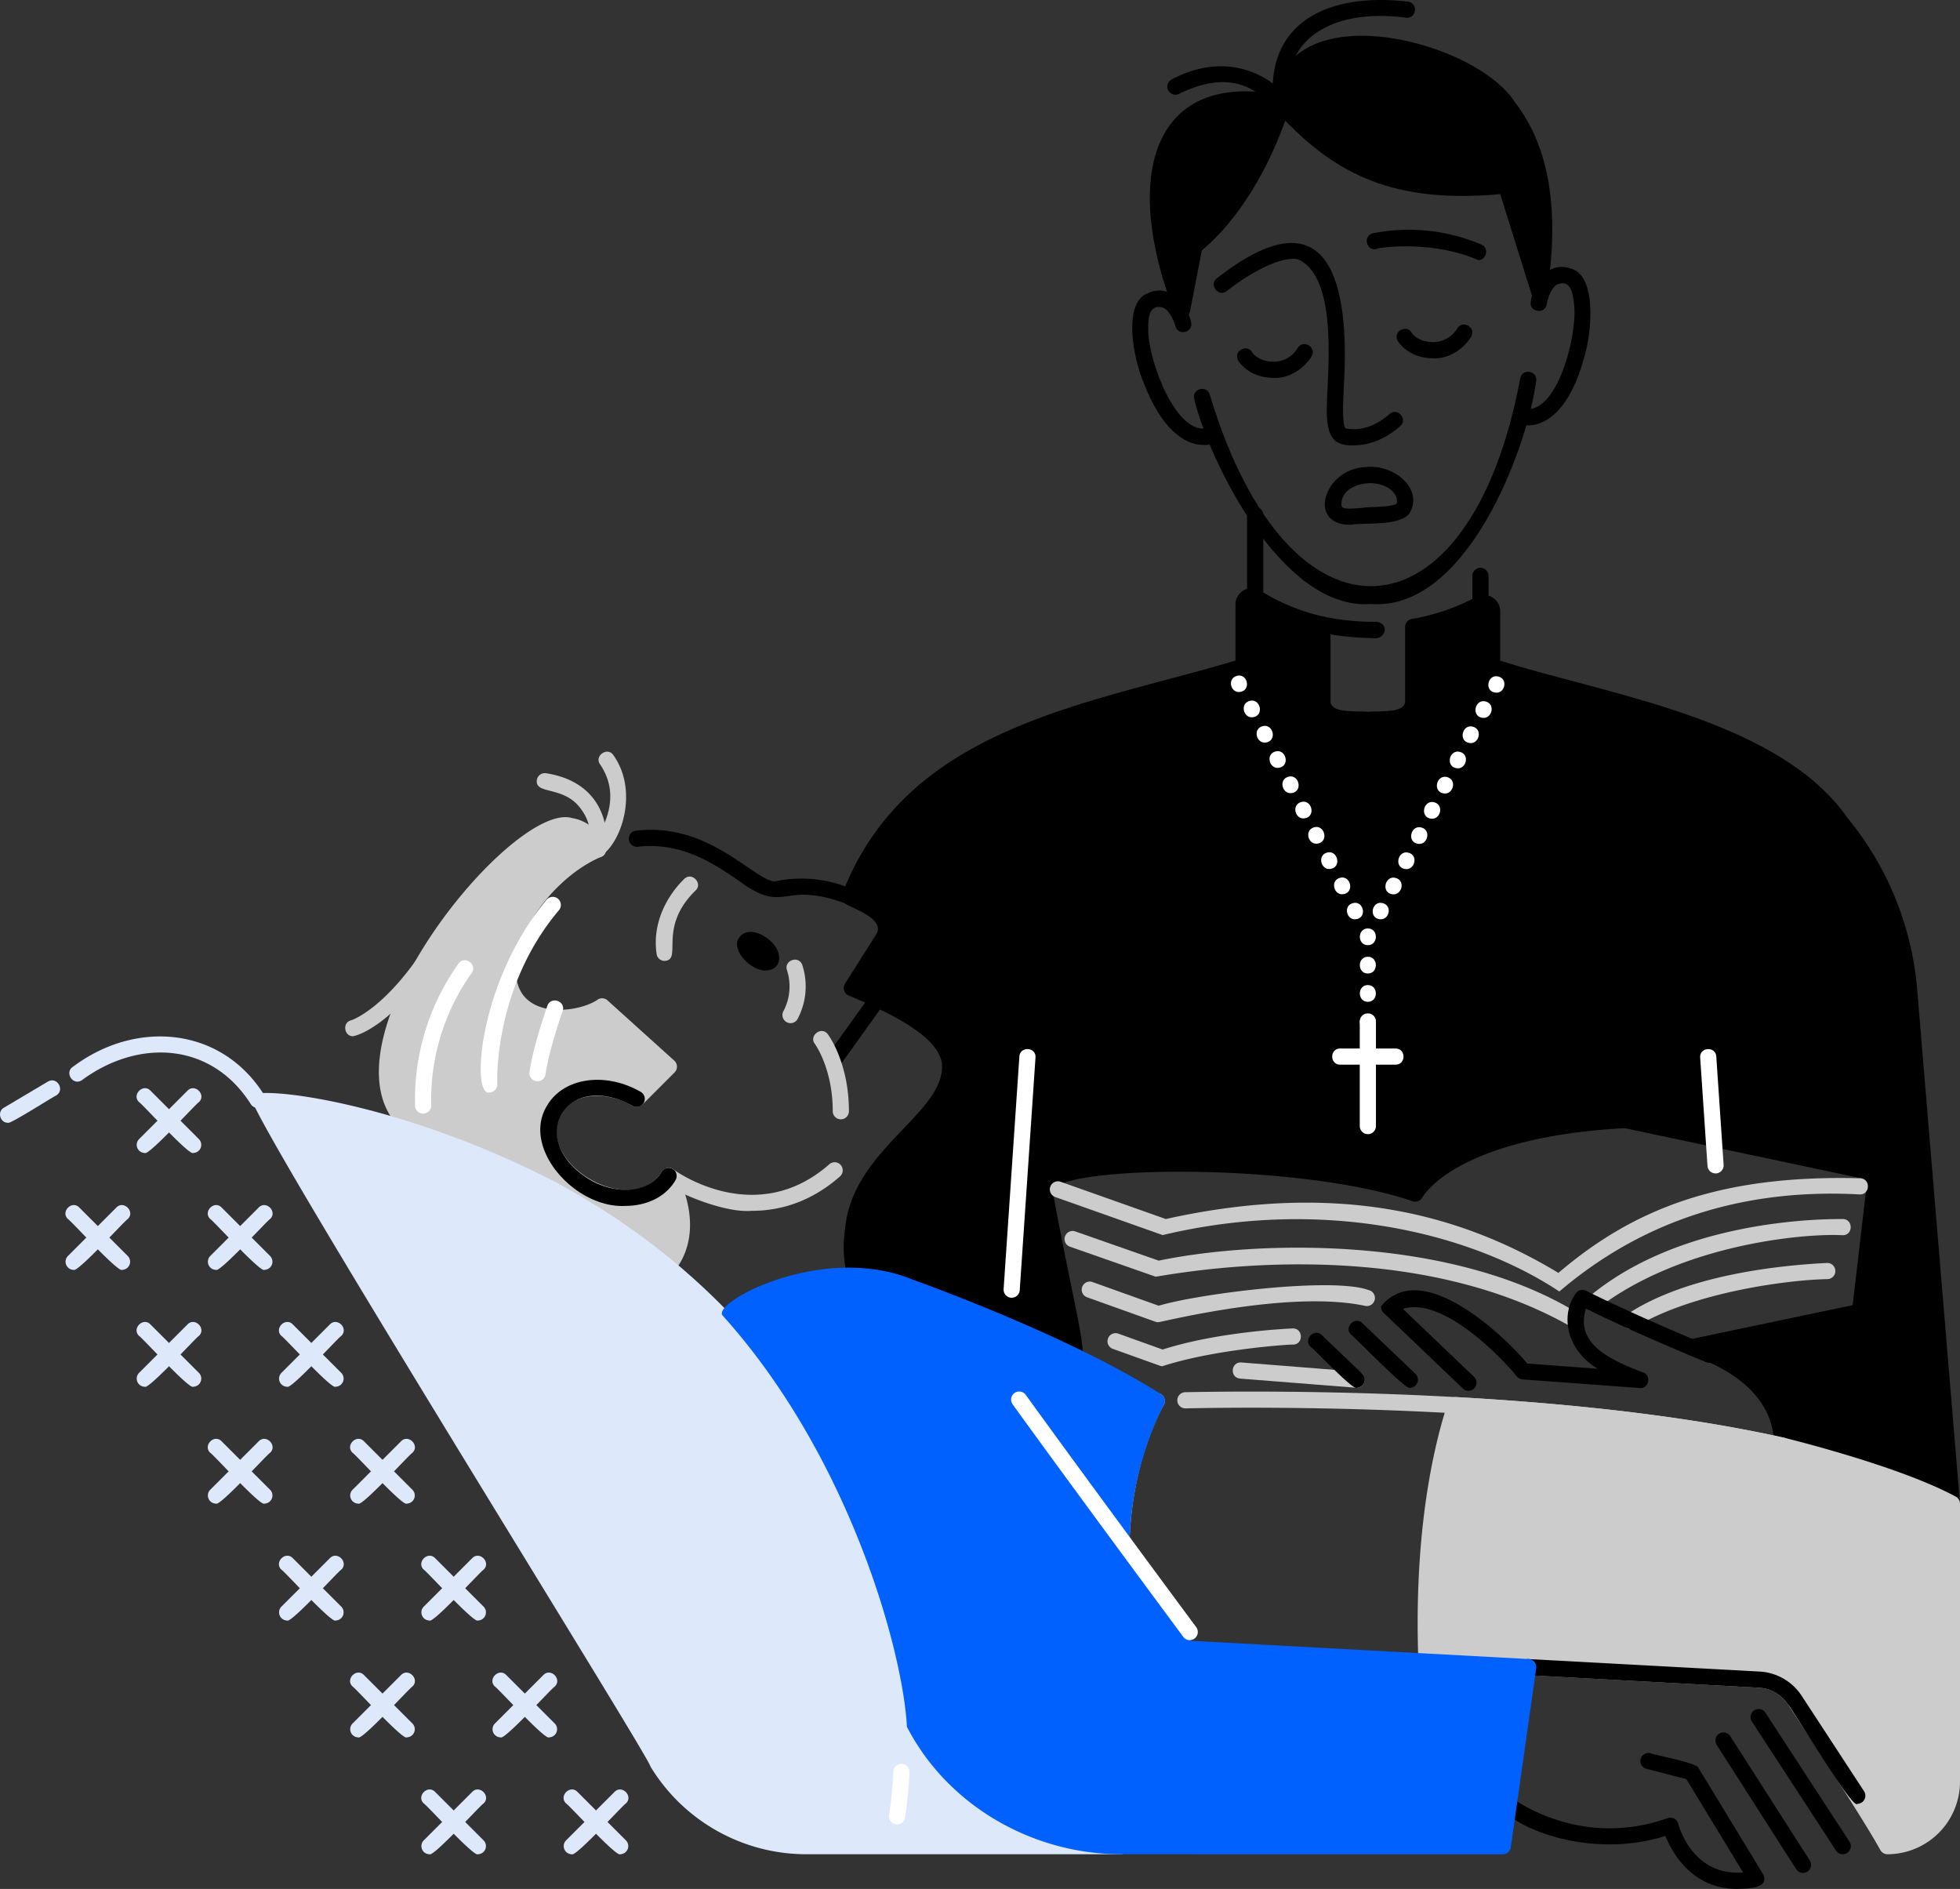 <svg id="Group_1243" data-name="Group 1243" xmlns="http://www.w3.org/2000/svg" width="766.029" height="738.118" viewBox="0 0 766.029 738.118">
  <rect x="0" y="0" width="766.029" height="738.118" fill="#333333" stroke="none"/>
  <path id="Path_4033" data-name="Path 4033" d="M300.437,533.48a3.181,3.181,0,0,0-5.455.027c-11.533,18.677-49.737-3.378-39.324-22.706,4.6-7.966,17.16-9.348,28-3.089a3.146,3.146,0,0,0,3.811-.506l12.59-12.59a3.176,3.176,0,0,0-.117-4.579L273.83,466.474a3.173,3.173,0,0,0-3.721-.379c-7.939,5.744-36.289,9.257-31.584-16.925,3.089-15.227,17.512-32.27,32.848-38.8,4.985-1.671-1-13.475-11.344-15.119-24.358-7.487-110.34,99.7-60.034,126.308,38.872,11.172,70,30.654,97.389,52.113a3.177,3.177,0,0,0,2.484-1.2c13.367-16.916,1.093-38.1.569-38.99Z" transform="translate(-36.398 -75.57)" fill="#ccc"/>
  <path id="Path_4034" data-name="Path 4034" d="M469.2,805.365c-41.41-2.511-65.841-21.766-77.528-44.707-14.993-94.083-62.039-167.745-143.848-211.8C185.7,516.992,132,511.447,129,515.267c-3.459,3.631,156.212,258.92,156.248,262.163a71.3,71.3,0,0,0,60.7,34.257H469.029C472.939,811.614,473.319,805.654,469.2,805.365Z" transform="translate(-31.021 -87.125)" fill="#dde8fb"/>
  <path id="Path_4035" data-name="Path 4035" d="M602.443,640.707c-.154.018-45.411-3.6-45.619-3.6-4.109-.352-3.631-6.593.5-6.3l45.357,3.595c3.956.307,3.721,6.313-.244,6.313Z" transform="translate(-72.177 -98.414)" fill="#ccc"/>
  <path id="Path_4036" data-name="Path 4036" d="M821.8,653.312,805.1,452.836a121.531,121.531,0,0,0-27.285-67.3c-26.951-38.592-94.228-48.184-135.71-61.415V304.77a6.377,6.377,0,0,0-9.384-5.554,81.223,81.223,0,0,1-25.135,8.616,3.168,3.168,0,0,0-2.628,3.116V339.94c-.054,4.859-9.754,3.757-14.577,4.173-4.832-.406-14.514.677-14.577-4.164V310.063a3.151,3.151,0,0,0-2.466-3.08A79.467,79.467,0,0,1,548.41,296.8a6.392,6.392,0,0,0-6.485-.2,6.327,6.327,0,0,0-3.269,5.536v21.983c-58.39,17.386-128.557,25.858-153.683,91.121a3.157,3.157,0,0,0,1.653,4.136c3.613,2.068,15.029,5.907,11.687,11.588L386.03,450.379a3.164,3.164,0,0,0,1.463,4.615c23.627,9.781,34.853,17.883,36.38,26.264,2.141,19.247-34.826,33.544-37.752,64.549-1.562,10.251.5,17.205.587,17.494a3.151,3.151,0,0,0,2.059,2.086l9.122,2.926c94,23.961,89.2,71.675,69.345-36.723.479-10.179,95.393-11.705,140.732,3.8a3.193,3.193,0,0,0,3.757-1.562c.036-.054,3.233-5.9,14.478-12.111,10.468-5.78,30.157-13.051,64.595-14.893l91.979,19.49a3.146,3.146,0,0,1,2.484,3.459l-5.392,46.206-63.637,13.367a3.159,3.159,0,0,0-.145,6.151c.334.081,33.11,8.869,33.029,34.971a3.178,3.178,0,0,0,2.393,3.08c.443.108,44.264,11.208,65.615,22.8a3.184,3.184,0,0,0,4.66-3.044Z" transform="translate(-55.788 -65.978)"/>
  <path id="Path_4037" data-name="Path 4037" d="M457.98,592.4a3.172,3.172,0,0,1-3.161-3.378l6.16-90.913c.307-4.082,6.575-3.73,6.3.424l-6.16,90.913a3.152,3.152,0,0,1-3.152,2.944Z" transform="translate(-62.575 -85.287)" fill="#fff"/>
  <path id="Path_4038" data-name="Path 4038" d="M762.254,543.812a3.165,3.165,0,0,1-3.152-2.944l-2.863-42.322c-.262-4.109,5.988-4.552,6.3-.424l2.863,42.323a3.172,3.172,0,0,1-3.161,3.378Z" transform="translate(-91.762 -85.288)" fill="#fff"/>
  <path id="Path_4039" data-name="Path 4039" d="M673.95,595.355c-34.059-22.6-91.437-37.211-155.029-22.046l-42-14.875a3.162,3.162,0,1,1,2.113-5.961l41.112,14.559c66.311-14.7,114.332-2.547,153.439,21.053,28.5-24.3,61.894-38.448,118.017-36.976,4.1.226,3.838,6.494-.307,6.313-54.524-2.962-92.06,16.356-117.34,37.933Z" transform="translate(-64.512 -90.688)" fill="#ccc"/>
  <path id="Path_4040" data-name="Path 4040" d="M623.97,566.28" transform="translate(-78.955 -92.167)" fill="none" stroke="#000" stroke-linecap="round" stroke-linejoin="round" stroke-width="7"/>
  <path id="Path_4041" data-name="Path 4041" d="M709.812,604.914a3.186,3.186,0,0,1-2.041-5.582c33.959-28.585,84.717-30.644,99.412-30.572,4.1.036,4.137,6.3-.009,6.322-15.923-.84-64.983,3.884-97.362,29.832Z" transform="translate(-86.962 -92.407)" fill="#ccc"/>
  <path id="Path_4042" data-name="Path 4042" d="M726.183,613.662c-2.99.108-4.38-4.182-1.752-5.789,22.922-15.282,58.814-19.156,78.169-20.114a3.161,3.161,0,0,1,.316,6.313c-15.679.262-53.874,5.229-76.724,19.59Z" transform="translate(-88.549 -94.247)" fill="#ccc"/>
  <path id="Path_4043" data-name="Path 4043" d="M680.861,612.322c-68.063-39.983-160.674-20.755-164.106-20.547l-33.462-11.714a3.162,3.162,0,0,1,2.086-5.97L518,585.516c39.45-8.2,115.443-9.718,164.476,20.935,2.737,1.517,1.463,6-1.626,5.871Z" transform="translate(-65.128 -92.906)" fill="#ccc"/>
  <path id="Path_4044" data-name="Path 4044" d="M518.514,611.706a3.083,3.083,0,0,1-1.066-.19l-26.734-9.565A3.159,3.159,0,0,1,492.837,596l25.849,9.248c16.248-4.8,68.1-11.271,82.044-6.114a3.161,3.161,0,1,1-1.382,6.169c-29.362-6.3-78.982,6.25-80.843,6.394Z" transform="translate(-65.849 -95.027)" fill="#ccc"/>
  <path id="Path_4045" data-name="Path 4045" d="M521.274,630.839a3.083,3.083,0,0,1-1.066-.19l-18.343-6.575a3.162,3.162,0,1,1,2.141-5.952l17.323,6.214c21.857-7.036,49.593-8.183,50.785-8.237,4.146-.145,4.371,6.141.244,6.313-.154-.217-30.482,1.716-51.074,8.417Z" transform="translate(-66.929 -96.991)" fill="#ccc"/>
  <path id="Path_4046" data-name="Path 4046" d="M612.1,526.995a3.165,3.165,0,0,1-3.161-3.161V483.191a3.161,3.161,0,0,1,6.322,0v40.643A3.165,3.165,0,0,1,612.1,526.995Z" transform="translate(-77.5 -83.815)" fill="#fff"/>
  <path id="Path_4047" data-name="Path 4047" d="M621.784,501.292H600.108c-4.128-.018-4.137-6.3,0-6.322h21.676C625.911,494.988,625.92,501.274,621.784,501.292Z" transform="translate(-76.345 -85.262)" fill="#fff"/>
  <g id="Group_1240" data-name="Group 1240" transform="translate(481.089 263.978)">
    <path id="Path_4048" data-name="Path 4048" d="M556.369,340.05c-3.2.108-4.48-4.687-1.49-6.078C559.621,331.867,561.59,339.761,556.369,340.05Z" transform="translate(-553.191 -333.616)" fill="#fff"/>
    <path id="Path_4049" data-name="Path 4049" d="M597.25,420.126c-3.206.1-4.561-4.769-1.535-6.187C600.456,411.826,602.506,419.837,597.25,420.126Zm-5.04-9.872c-3.206.1-4.561-4.769-1.535-6.187C595.416,401.954,597.466,409.965,592.21,410.254Zm-5.049-9.881c-3.206.1-4.561-4.769-1.535-6.187C590.367,392.073,592.418,400.084,587.161,400.373Zm-5.04-9.881c-3.206.1-4.561-4.76-1.544-6.178C585.319,382.184,587.4,390.2,582.122,390.493Zm-5.04-9.881c-3.206.1-4.561-4.76-1.544-6.178C580.279,372.3,582.356,380.323,577.082,380.612Zm-5.049-9.872c-3.206.1-4.561-4.76-1.544-6.178C575.23,362.431,577.308,370.451,572.033,370.74Zm-5.04-9.881c-3.206.1-4.561-4.76-1.544-6.178C570.191,352.551,572.268,360.571,566.994,360.86Zm-5.04-9.881c-3.206.1-4.561-4.76-1.544-6.178C565.151,342.67,567.228,350.69,561.954,350.979Z" transform="translate(-553.727 -334.664)" fill="#fff"/>
    <path id="Path_4050" data-name="Path 4050" d="M606.569,438.38c-3.2.108-4.48-4.687-1.49-6.078C609.821,430.2,611.789,438.1,606.569,438.38Z" transform="translate(-558.052 -343.137)" fill="#fff"/>
  </g>
  <g id="Group_1241" data-name="Group 1241" transform="translate(536.483 264.24)">
    <path id="Path_4051" data-name="Path 4051" d="M667.677,340.34c-5.22-.289-3.26-8.183,1.49-6.078C672.157,335.662,670.884,340.457,667.677,340.34Z" transform="translate(-619.371 -333.906)" fill="#fff"/>
    <path id="Path_4052" data-name="Path 4052" d="M623.138,420.187c-5.275-.289-3.188-8.318,1.553-6.178C627.7,415.437,626.344,420.287,623.138,420.187Zm5.031-9.854c-5.275-.289-3.2-8.309,1.553-6.178C632.729,405.583,631.375,410.433,628.168,410.334Zm5.031-9.854c-5.275-.289-3.2-8.309,1.553-6.178C637.76,395.729,636.405,400.579,633.2,400.48Zm5.022-9.845c-5.275-.289-3.2-8.309,1.553-6.178C642.781,385.885,641.427,390.735,638.221,390.635Zm5.031-9.854c-5.274-.289-3.2-8.309,1.553-6.178C647.812,376.031,646.457,380.881,643.251,380.782Zm5.031-9.845c-5.266-.289-3.206-8.3,1.535-6.178C652.843,366.178,651.488,371.046,648.282,370.937Zm5.031-9.854c-5.266-.289-3.206-8.3,1.535-6.178C657.873,356.324,656.519,361.192,653.313,361.084Zm5.022-9.845c-5.266-.289-3.206-8.3,1.535-6.178C662.9,346.48,661.54,351.348,658.334,351.239Z" transform="translate(-615.058 -334.951)" fill="#fff"/>
    <path id="Path_4053" data-name="Path 4053" d="M617.627,438.38c-5.22-.289-3.26-8.183,1.49-6.078C622.107,433.7,620.834,438.5,617.627,438.38Z" transform="translate(-614.524 -343.399)" fill="#fff"/>
  </g>
  <path id="Path_4054" data-name="Path 4054" d="M612.1,482.769c-4.173,0-4.173-6.539,0-6.548S616.277,482.76,612.1,482.769Zm0-11.064c-4.173,0-4.173-6.539,0-6.548S616.277,471.7,612.1,471.706Zm0-11.064c-4.173,0-4.173-6.539,0-6.548S616.277,460.633,612.1,460.642Zm0-11.064c-4.173,0-4.173-6.539,0-6.548S616.277,449.569,612.1,449.578Z" transform="translate(-77.503 -80.233)" fill="#fff"/>
  <path id="Path_4055" data-name="Path 4055" d="M652.344,638.852a3.149,3.149,0,0,1-2.186-.876l-31.033-29.633a3.154,3.154,0,0,1-.966-2.511c16.925-20.737,52.366,16.2,57.08,22.353l27.547,2.032c-12.942-7.894-14.27-21.775-8.463-29.516a3.149,3.149,0,0,1,3.974-.939c.181.09,18.677,9.465,49.25,22.019,3.8,1.581,1.445,7.406-2.4,5.844-24.006-9.854-40.661-17.783-46.938-20.854-3.82,12.446,6.53,19.03,22.281,24.855,3.441,1.075,2.348,6.512-1.255,6.142l-45.791-3.378a3.161,3.161,0,0,1-2.213-1.147c-7.812-9.528-29.814-31.15-44.526-26.4l27.818,26.571a3.182,3.182,0,0,1-2.186,5.446Z" transform="translate(-78.392 -95.376)"/>
  <path id="Path_4056" data-name="Path 4056" d="M628.071,638.963c-.813,1.653-22.146-20.4-22.958-20.71-3-2.782,1.436-7.451,4.362-4.57l20.773,19.843a3.18,3.18,0,0,1-2.186,5.446Z" transform="translate(-77.033 -96.67)"/>
  <path id="Path_4057" data-name="Path 4057" d="M605.6,639.465c-1.192,1.264-17.007-15.48-18.036-16.022-3-2.782,1.436-7.451,4.362-4.57l15.86,15.146a3.182,3.182,0,0,1-2.186,5.446Z" transform="translate(-75.333 -97.172)"/>
  <path id="Path_4058" data-name="Path 4058" d="M342.144,563.156c-11.985,1.075-32.505-8.643-34.492-11.064-3.324-2.375.452-7.569,3.739-5.094,1.337.975,32.388,23.067,60.928-2.023a3.161,3.161,0,1,1,4.173,4.751c-11.768,10.35-23.97,13.439-34.347,13.439Z" transform="translate(-48.201 -90.028)" fill="#ccc"/>
  <path id="Path_4059" data-name="Path 4059" d="M287.556,557.8c-19.536,1.021-40.778-22.579-30.608-39.152,6.34-10.983,22.778-13.4,36.632-5.41a3.16,3.16,0,0,1-3.161,5.473c-26.273-14.433-42.313,13.349-16.682,28.883,10.838,6.259,23.4,4.868,28-3.089a3.16,3.16,0,1,1,5.473,3.161c-3.82,6.611-11.3,10.125-19.671,10.125Z" transform="translate(-43.161 -86.574)"/>
  <path id="Path_4060" data-name="Path 4060" d="M378.971,429.767c-27.221-10.531-24.395,4.7-43.767-9.8-9.312-6.322-22.046-14.984-39.071-12.988a3.16,3.16,0,0,1-.732-6.277c19.355-2.258,33.228,7.162,43.352,14.035,4.471,3.035,9.095,6.178,11.19,5.735a49.342,49.342,0,0,1,30.283,3.233c3.116,1.228,2.05,6.187-1.255,6.06Z" transform="translate(-46.869 -76.101)"/>
  <path id="Path_4061" data-name="Path 4061" d="M307.75,453.546a3.157,3.157,0,0,1-3.125-2.709C302.114,433.6,315,421.908,315.545,421.411c3.017-2.764,7.307,2.023,4.209,4.715h0c-14.857,14.532-4.8,27.05-12.012,27.411Z" transform="translate(-48.001 -78.059)" fill="#ccc"/>
  <path id="Path_4062" data-name="Path 4062" d="M350.723,459.622c-5.97.262-14.216-8.535-10.2-13.186,2.2-2.809,6.828-2.484,11.01.786h0C357.415,451.512,357.677,459.261,350.723,459.622Zm-1.066-4.913h0Z" transform="translate(-51.406 -80.378)"/>
  <path id="Path_4063" data-name="Path 4063" d="M362.251,481.359a3.179,3.179,0,0,1-2.764-4.687,20.69,20.69,0,0,0,1.436-15.9c-1.427-3.875,4.453-6.087,5.925-2.213a27.11,27.11,0,0,1-1.824,21.161A3.153,3.153,0,0,1,362.251,481.359Z" transform="translate(-53.306 -81.541)" fill="#ccc"/>
  <path id="Path_4064" data-name="Path 4064" d="M381.961,499.063a3.182,3.182,0,0,1-2.565-5L395.572,471.5c2.339-3.36,7.578.379,5.139,3.685l-16.176,22.561A3.164,3.164,0,0,1,381.961,499.063Z" transform="translate(-55.215 -82.862)"/>
  <path id="Path_4065" data-name="Path 4065" d="M383.221,521.919a3.165,3.165,0,0,1-3.161-3.161c0-16.682-6.909-26.2-6.982-26.3-2.484-3.233,2.637-7.1,5.058-3.793.334.443,8.246,11.163,8.246,30.094A3.165,3.165,0,0,1,383.221,521.919Z" transform="translate(-54.597 -84.529)" fill="#ccc"/>
  <path id="Path_4066" data-name="Path 4066" d="M231.855,505.816c-7.1,1.409-4.137-43.4,22.417-75.3a3.16,3.16,0,1,1,4.832,4.073c-25.749,30.563-24.115,67.53-24.087,67.9a3.171,3.171,0,0,1-3.161,3.333Z" transform="translate(-40.666 -78.912)" fill="#fff"/>
  <path id="Path_4067" data-name="Path 4067" d="M203.288,516.724a3.167,3.167,0,0,1-3.161-3.089A91.461,91.461,0,0,1,217.1,458.118c2.321-3.36,7.587.334,5.157,3.658a85.2,85.2,0,0,0-15.805,51.706,3.158,3.158,0,0,1-3.161,3.233Z" transform="translate(-37.911 -81.565)" fill="#fff"/>
  <path id="Path_4068" data-name="Path 4068" d="M252.79,505.765a3.17,3.17,0,0,1-3.134-3.6c1.454-10.359,6.774-25.28,6.991-25.912,1.409-3.875,7.334-1.77,5.952,2.131-.054.145-5.32,14.947-6.683,24.656a3.158,3.158,0,0,1-3.125,2.719Z" transform="translate(-42.706 -83.25)" fill="#fff"/>
  <path id="Path_4069" data-name="Path 4069" d="M278.991,407.879a3.184,3.184,0,0,1-2.384-5.238,34.428,34.428,0,0,0,5.627-10.106c2.664-7.641,1.833-14.722-2.475-21.044-2.357-3.342,2.971-6.99,5.229-3.558,10.4,14.649,2.484,36.145-6,39.947Z" transform="translate(-45.244 -72.827)" fill="#ccc"/>
  <path id="Path_4070" data-name="Path 4070" d="M173.008,485.372c-3.549.1-4.344-5.365-.822-6.214.108-.036,14.144-4.407,31.277-32.361a3.158,3.158,0,0,1,5.383,3.306C189.59,481.191,174.787,485.011,173,485.372Z" transform="translate(-34.988 -80.451)" fill="#ccc"/>
  <path id="Path_4071" data-name="Path 4071" d="M600.506,225.523c-11.57.587-10.992-8.427-10.224-23.681.515-12.157,2.493-43.533-11.976-49.1-8.5-1.147-22.669,8.616-27.42,12.473-3.134,2.637-7.216-2.375-3.983-4.9,45.059-35.332,52,3.613,49.7,41.862-.316,6.169-.795,15.489.723,16.745,7.307,1.409,13.349-2.276,17.124-5.627,3.026-2.764,7.307,2.05,4.191,4.733-3.378,3-9.845,7.505-18.136,7.505Z" transform="translate(-71.378 -51.515)"/>
  <path id="Path_4072" data-name="Path 4072" d="M655.5,152.59c-18.289-8.056-39.965-4.787-39.676-4.317-4,.939-5.5-5.157-1.481-6.151a72.491,72.491,0,0,1,42.422,4.407c3.116,1.246,2.032,6.178-1.264,6.06Z" transform="translate(-77.794 -50.962)"/>
  <path id="Path_4073" data-name="Path 4073" d="M603.826,265.943c-17.151.181-10.4-22.11,6.142-22.552,11.29-1.147,22.814,8.959,16.727,18.4-4.362,4.669-16.149,3.251-22.877,4.146Zm7.677-16.275c-5.32.19-11.154,2.547-11.226,8.345.135,1.508.578,2,8.183,1.328,3.586-.551,11.217-.117,13.466-1.68.8-4.552-4.651-7.975-10.423-8Z" transform="translate(-76.035 -60.892)"/>
  <path id="Path_4074" data-name="Path 4074" d="M660.872,82.939c-14.776-23.8-86.6-42.828-94-3.4-47.227-7.957-59.907,31.647-39.152,85.44.957,2.98,5.582,2.637,6.078-.452l4.615-23.817C556.98,125.1,567.114,100.985,571,89.984c20.213,20.728,42.07,32.469,84.031,28.721l12.166,38.827c.876,3.134,5.744,2.773,6.142-.461,4.985-32.144.795-57.089-12.464-74.141Z" transform="translate(-68.703 -42.835)"/>
  <path id="Path_4075" data-name="Path 4075" d="M570.556,85.035c-4.976-.714-13.313-20.213-40.263-7.054a3.161,3.161,0,0,1-2.953-5.591c17.214-9.1,31.214-4.6,39.55,1.553,1.255-25.081,23.2-35.368,52.745-31.981,4.091.424,3.522,6.674-.623,6.3-31.06-4.091-49.539,10.359-45.366,32.948a3.175,3.175,0,0,1-3.089,3.829Z" transform="translate(-69.435 -41.336)"/>
  <path id="Path_4076" data-name="Path 4076" d="M681.24,218.75c-6.214.723-6.945-6.774-1.273-6.458,12.672,2.086,20.565-28.757,19.265-40.5-.578-7.5-2.691-9.727-6.783-8.047-2.52,1.562-3.721,6.16-3.938,7.641-.614,4.091-6.846,3.161-6.25-.921.28-4.281,5.365-16.718,15.851-12.942,9.826,2.791,8.219,24.377,5.013,34.745-5.293,19.626-14.333,26.481-21.875,26.481Z" transform="translate(-84.005 -52.518)"/>
  <path id="Path_4077" data-name="Path 4077" d="M538.225,227.371c-7.3,0-16.311-6.241-23.211-24.115-4.281-9.953-8.147-31.3,1.346-35.079,10.034-4.832,16.374,6.936,17.124,11.208,1.012,4.01-5.067,5.564-6.123,1.581-.388-1.463-2.077-5.925-4.724-7.2-4.245-1.21-6.1,1.192-5.9,8.716-.072,11.8,11.019,41.663,23.4,38.258,5.618-.966,6.105,7.144-1.915,6.629Z" transform="translate(-67.966 -53.507)"/>
  <path id="Path_4078" data-name="Path 4078" d="M606.379,292.94c-34.98,2.7-63.547-56.7-69.092-80.1-1.066-3.965,4.922-5.7,6.087-1.707,30.934,103.223,101.8,98.319,121.323-6.376.659-4.037,6.927-3.035,6.232,1.066-3.342,25.542-26.806,89.838-64.549,87.12Z" transform="translate(-70.549 -56.911)"/>
  <path id="Path_4079" data-name="Path 4079" d="M563.341,298.577a3.165,3.165,0,0,1-3.161-3.161V263.751a3.161,3.161,0,1,1,6.322,0v31.665A3.165,3.165,0,0,1,563.341,298.577Z" transform="translate(-72.778 -62.567)"/>
  <path id="Path_4080" data-name="Path 4080" d="M660.831,303.843a3.165,3.165,0,0,1-3.161-3.161V290.151a3.161,3.161,0,0,1,6.322,0v10.531A3.165,3.165,0,0,1,660.831,303.843Z" transform="translate(-82.218 -65.123)"/>
  <path id="Path_4081" data-name="Path 4081" d="M558.68,328.3" transform="translate(-72.633 -69.123)" fill="none" stroke="#fff" stroke-linecap="round" stroke-linejoin="round" stroke-width="7"/>
  <path id="Path_4082" data-name="Path 4082" d="M23.654,525.333c-3.08.117-4.38-4.362-1.617-5.88l17.214-10.224c3.558-2.1,6.774,3.306,3.224,5.437-.65.145-18.551,11.588-18.822,10.666Z" transform="translate(-20.522 -86.597)" fill="#dde8fb"/>
  <path id="Path_4083" data-name="Path 4083" d="M124.129,517.686a3.155,3.155,0,0,1-2.71-1.526C105.93,491.81,77.372,490.582,55.3,506.947c-3.54,2.1-6.792-3.306-3.224-5.437,24.521-18.352,58-15.688,74.764,11.38a3.181,3.181,0,0,1-2.7,4.8Z" transform="translate(-23.428 -84.757)" fill="#dde8fb"/>
  <path id="Path_4084" data-name="Path 4084" d="M766.3,667.651c-85.2-18.84-200.07-18.425-233.035-17.675a3.162,3.162,0,1,1-.126-6.322c33.11-.659,147.831-1.337,233.839,17.747C770.554,662.106,769.976,667.76,766.3,667.651Z" transform="translate(-69.86 -99.636)" fill="#ccc"/>
  <path id="Path_4085" data-name="Path 4085" d="M611.843,316.5a108.58,108.58,0,0,1-20.023-2.141,3.164,3.164,0,0,1,1.283-6.2,95.645,95.645,0,0,0,20.357,1.978c5.473.587,3.712,7.379-1.626,6.358Z" transform="translate(-75.598 -67.167)"/>
  <path id="Path_4086" data-name="Path 4086" d="M505.411,708.589a3.163,3.163,0,0,1-3.161-3.179c.9-36.343,13.231-65.326,18.668-60.928a3.157,3.157,0,0,1,1.048,4.344c-.217.352-13.168,22.173-13.394,56.629a3.167,3.167,0,0,1-3.161,3.143Z" transform="translate(-67.169 -99.697)" fill="#ccc"/>
  <path id="Path_4087" data-name="Path 4087" d="M844.293,684.688c-22.055-11.967-65.353-22.588-67.25-23.049-34.88-7.74-77.97-13.069-128.078-15.86a3.158,3.158,0,0,0-3.125,2.032c-7.966,24.494-13.141,58.625-11.57,101.462a3.152,3.152,0,0,0,2.99,3.035l130.056,7.045a14.681,14.681,0,0,1,11.452,6.6c8.165,12.373,29.127,44.291,36.109,56.927a3.157,3.157,0,0,0,2.719,1.544,28.39,28.39,0,0,0,28.359-28.359V687.47a3.174,3.174,0,0,0-1.653-2.782Z" transform="translate(-79.925 -99.865)" fill="#ccc"/>
  <g id="Group_1242" data-name="Group 1242" transform="translate(586.529 648.285)">
    <path id="Path_4088" data-name="Path 4088" d="M762.325,852.883c-17.648,0-25.4-14.18-28.025-20.7-34.889,11-69.2-8.535-63.8-13.9a3.153,3.153,0,0,1,4.426-.578h0c.262.2,26.291,19.662,60.25,7.514a3.178,3.178,0,0,1,4.128,2.2c.235.885,5.582,20.583,25.361,19.03l-22.182-36.47-15.589-4.01a3.161,3.161,0,0,1,1.571-6.124c1.49.75,18.479,3.82,18.75,5.753l25.316,41.627c2.574,5.907-7.009,5.455-10.215,5.663Z" transform="translate(-669.936 -763.059)"/>
    <path id="Path_4089" data-name="Path 4089" d="M797.074,845.768a3.168,3.168,0,0,1-2.664-1.454l-31.123-48.645a3.158,3.158,0,0,1,5.32-3.4l31.123,48.645a3.185,3.185,0,0,1-2.664,4.868Z" transform="translate(-678.927 -762.193)"/>
    <path id="Path_4090" data-name="Path 4090" d="M814.086,837.5a3.153,3.153,0,0,1-2.646-1.436l-32.875-50.424a3.159,3.159,0,1,1,5.293-3.45l32.875,50.424a3.181,3.181,0,0,1-2.646,4.886Z" transform="translate(-680.404 -761.219)"/>
    <path id="Path_4091" data-name="Path 4091" d="M810.135,815.7c-1.689,2.836-26.147-38.475-27.068-38.773a14.681,14.681,0,0,0-11.452-6.6l-90.3-4.886c-4.064-.226-3.838-6.5.343-6.313l90.3,4.886a21.01,21.01,0,0,1,16.4,9.456l24.413,37.346a3.188,3.188,0,0,1-2.646,4.9Z" transform="translate(-670.754 -759.125)"/>
  </g>
  <path id="Path_4092" data-name="Path 4092" d="M650.48,743.88a3.144,3.144,0,0,0-2.267-1.147L516.4,735.6c-2.863-4.326-12.419-18.75-24.214-36.371.253-32.469,13.3-55.491,13.43-55.716a3.168,3.168,0,0,0-1.039-4.254c-36.28-23.085-94.643-43.912-96.838-44.689-34.826-14.55-78.079,8.3-74.665,13.791,49.593,54.958,70.628,131.257,72.145,160.845,15.923,30.825,49.042,49.737,83.561,49.81H638.106a3.153,3.153,0,0,0,3.125-2.719l9.935-69.95a3.148,3.148,0,0,0-.686-2.448Z" transform="translate(-50.769 -94.444)" fill="#0061fe"/>
  <path id="Path_4093" data-name="Path 4093" d="M527.881,740.53a3.136,3.136,0,0,1-2.538-1.282c-.415-.56-41.681-56.24-66.717-90.895a3.163,3.163,0,0,1,5.13-3.7c25.009,34.627,66.256,90.272,66.672,90.832a3.181,3.181,0,0,1-2.538,5.04Z" transform="translate(-62.887 -99.629)" fill="#fff"/>
  <path id="Path_4094" data-name="Path 4094" d="M408.41,828.131a3.168,3.168,0,0,1-3.134-3.613c.018-.1,1.427-9.9,1.617-16.9a3.158,3.158,0,1,1,6.313.163c-.2,7.379-1.617,17.223-1.68,17.639a3.164,3.164,0,0,1-3.125,2.709Z" transform="translate(-57.775 -115.238)" fill="#fff"/>
  <path id="Path_4095" data-name="Path 4095" d="M276.769,408.778c-6.584-.714.542-8.95-6.512-18.678-6.72-9.664-18.235-5.573-17.431-11.6a3.157,3.157,0,0,1,3.613-2.628c8.535,1.346,14.929,4.913,18.994,10.6,6.259,8.752,4.525,19.256,4.444,19.7a3.161,3.161,0,0,1-3.107,2.619Z" transform="translate(-43.013 -73.726)" fill="#ccc"/>
  <path id="Path_4096" data-name="Path 4096" d="M267.592,840.867a3.177,3.177,0,0,1-2.231-5.392l18.967-18.966c2.854-2.935,7.415,1.608,4.471,4.471-1.192.641-19.734,21.116-21.2,19.9Z" transform="translate(-44.141 -116.305)" fill="#dde8fb"/>
  <path id="Path_4097" data-name="Path 4097" d="M286.555,840.866c-1.391,1.292-20.086-19.319-21.206-19.888-2.935-2.854,1.608-7.415,4.471-4.471l18.967,18.966a3.179,3.179,0,0,1-2.24,5.392Z" transform="translate(-44.137 -116.305)" fill="#dde8fb"/>
  <path id="Path_4098" data-name="Path 4098" d="M236.792,790.3a3.177,3.177,0,0,1-2.231-5.392l18.967-18.966c2.854-2.935,7.415,1.608,4.471,4.471-1.192.641-19.734,21.116-21.2,19.9Z" transform="translate(-41.159 -111.409)" fill="#dde8fb"/>
  <path id="Path_4099" data-name="Path 4099" d="M255.755,790.3c-1.391,1.292-20.086-19.319-21.206-19.888-2.935-2.854,1.608-7.415,4.471-4.471L257.985,784.9a3.179,3.179,0,0,1-2.24,5.392Z" transform="translate(-41.155 -111.408)" fill="#dde8fb"/>
  <path id="Path_4100" data-name="Path 4100" d="M206,739.737a3.177,3.177,0,0,1-2.231-5.392l18.967-18.967c2.854-2.935,7.415,1.608,4.471,4.471-1.192.641-19.734,21.116-21.2,19.9Z" transform="translate(-38.177 -106.513)" fill="#dde8fb"/>
  <path id="Path_4101" data-name="Path 4101" d="M224.965,739.736c-1.391,1.292-20.086-19.319-21.206-19.888-2.935-2.854,1.608-7.415,4.471-4.471L227.2,734.344a3.179,3.179,0,0,1-2.24,5.392Z" transform="translate(-38.173 -106.512)" fill="#dde8fb"/>
  <path id="Path_4102" data-name="Path 4102" d="M175.2,689.167a3.177,3.177,0,0,1-2.231-5.392l18.967-18.967c2.854-2.935,7.415,1.608,4.471,4.471-1.192.641-19.734,21.116-21.2,19.9Z" transform="translate(-35.195 -101.616)" fill="#dde8fb"/>
  <path id="Path_4103" data-name="Path 4103" d="M194.165,689.166c-1.391,1.292-20.086-19.319-21.206-19.888-2.935-2.854,1.608-7.415,4.471-4.471L196.4,683.774a3.179,3.179,0,0,1-2.24,5.392Z" transform="translate(-35.191 -101.616)" fill="#dde8fb"/>
  <path id="Path_4104" data-name="Path 4104" d="M144.412,638.6a3.177,3.177,0,0,1-2.231-5.392l18.967-18.967c2.854-2.935,7.415,1.608,4.471,4.471-1.192.641-19.734,21.116-21.2,19.9Z" transform="translate(-32.213 -96.719)" fill="#dde8fb"/>
  <path id="Path_4105" data-name="Path 4105" d="M163.375,638.6c-1.391,1.292-20.086-19.319-21.206-19.888-2.935-2.854,1.608-7.415,4.471-4.471L165.605,633.2a3.179,3.179,0,0,1-2.24,5.392Z" transform="translate(-32.209 -96.719)" fill="#dde8fb"/>
  <path id="Path_4106" data-name="Path 4106" d="M113.612,588.027a3.177,3.177,0,0,1-2.231-5.392l18.967-18.967c2.854-2.935,7.415,1.608,4.471,4.471-1.192.641-19.734,21.116-21.2,19.9Z" transform="translate(-29.231 -91.822)" fill="#dde8fb"/>
  <path id="Path_4107" data-name="Path 4107" d="M132.575,588.026c-1.391,1.292-20.086-19.319-21.206-19.888-2.935-2.854,1.608-7.415,4.471-4.471l18.967,18.966a3.179,3.179,0,0,1-2.24,5.392Z" transform="translate(-29.227 -91.822)" fill="#dde8fb"/>
  <path id="Path_4108" data-name="Path 4108" d="M82.812,537.457a3.177,3.177,0,0,1-2.231-5.392L99.548,513.1c2.854-2.935,7.415,1.608,4.471,4.471-1.192.641-19.734,21.116-21.2,19.9Z" transform="translate(-26.248 -86.925)" fill="#dde8fb"/>
  <path id="Path_4109" data-name="Path 4109" d="M101.775,537.456c-1.391,1.292-20.086-19.319-21.206-19.888-2.935-2.854,1.608-7.415,4.471-4.471l18.967,18.966a3.179,3.179,0,0,1-2.24,5.392Z" transform="translate(-26.245 -86.925)" fill="#dde8fb"/>
  <path id="Path_4110" data-name="Path 4110" d="M206,840.867a3.177,3.177,0,0,1-2.231-5.392l18.967-18.966c2.854-2.935,7.415,1.608,4.471,4.471-1.192.641-19.734,21.116-21.2,19.9Z" transform="translate(-38.177 -116.305)" fill="#dde8fb"/>
  <path id="Path_4111" data-name="Path 4111" d="M224.965,840.866c-1.391,1.292-20.086-19.319-21.206-19.888-2.935-2.854,1.608-7.415,4.471-4.471L227.2,835.474a3.179,3.179,0,0,1-2.24,5.392Z" transform="translate(-38.173 -116.305)" fill="#dde8fb"/>
  <path id="Path_4112" data-name="Path 4112" d="M175.2,790.3a3.177,3.177,0,0,1-2.231-5.392l18.967-18.966c2.854-2.935,7.415,1.608,4.471,4.471-1.192.641-19.734,21.116-21.2,19.9Z" transform="translate(-35.195 -111.409)" fill="#dde8fb"/>
  <path id="Path_4113" data-name="Path 4113" d="M194.165,790.3c-1.391,1.292-20.086-19.319-21.206-19.888-2.935-2.854,1.608-7.415,4.471-4.471L196.4,784.9a3.179,3.179,0,0,1-2.24,5.392Z" transform="translate(-35.191 -111.408)" fill="#dde8fb"/>
  <path id="Path_4114" data-name="Path 4114" d="M144.412,739.737a3.177,3.177,0,0,1-2.231-5.392l18.967-18.967c2.854-2.935,7.415,1.608,4.471,4.471-1.192.641-19.734,21.116-21.2,19.9Z" transform="translate(-32.213 -106.513)" fill="#dde8fb"/>
  <path id="Path_4115" data-name="Path 4115" d="M163.375,739.736c-1.391,1.292-20.086-19.319-21.206-19.888-2.935-2.854,1.608-7.415,4.471-4.471l18.967,18.967a3.179,3.179,0,0,1-2.24,5.392Z" transform="translate(-32.209 -106.512)" fill="#dde8fb"/>
  <path id="Path_4116" data-name="Path 4116" d="M113.612,689.167a3.177,3.177,0,0,1-2.231-5.392l18.967-18.967c2.854-2.935,7.415,1.608,4.471,4.471-1.192.641-19.734,21.116-21.2,19.9Z" transform="translate(-29.231 -101.616)" fill="#dde8fb"/>
  <path id="Path_4117" data-name="Path 4117" d="M132.575,689.166c-1.391,1.292-20.086-19.319-21.206-19.888-2.935-2.854,1.608-7.415,4.471-4.471l18.967,18.967a3.179,3.179,0,0,1-2.24,5.392Z" transform="translate(-29.227 -101.616)" fill="#dde8fb"/>
  <path id="Path_4118" data-name="Path 4118" d="M82.812,638.6a3.177,3.177,0,0,1-2.231-5.392l18.967-18.967c2.854-2.935,7.415,1.608,4.471,4.471-1.192.641-19.734,21.116-21.2,19.9Z" transform="translate(-26.248 -96.719)" fill="#dde8fb"/>
  <path id="Path_4119" data-name="Path 4119" d="M101.775,638.6c-1.391,1.292-20.086-19.319-21.206-19.888-2.935-2.854,1.608-7.415,4.471-4.471L104.005,633.2a3.179,3.179,0,0,1-2.24,5.392Z" transform="translate(-26.245 -96.719)" fill="#dde8fb"/>
  <path id="Path_4120" data-name="Path 4120" d="M52.022,588.027a3.177,3.177,0,0,1-2.231-5.392l18.967-18.967c2.854-2.935,7.415,1.608,4.471,4.471-1.192.641-19.734,21.116-21.2,19.9Z" transform="translate(-23.267 -91.822)" fill="#dde8fb"/>
  <path id="Path_4121" data-name="Path 4121" d="M70.985,588.026c-1.391,1.292-20.086-19.319-21.206-19.888-2.935-2.854,1.608-7.415,4.471-4.471l18.967,18.966a3.179,3.179,0,0,1-2.24,5.392Z" transform="translate(-23.263 -91.822)" fill="#dde8fb"/>
  <path id="Path_4122" data-name="Path 4122" d="M639.239,194.926c-9.926,0-13.773-6.53-13.927-6.81-2.014-3.577,3.369-6.7,5.464-3.17.144.226,2.5,3.793,8.833,3.658a10.988,10.988,0,0,0,8.923-5.256c2.005-3.568,7.487-.587,5.545,3.035,0,.316-5.4,8.86-14.83,8.553Z" transform="translate(-79.042 -54.931)"/>
  <path id="Path_4123" data-name="Path 4123" d="M570.209,203.415c-9.926,0-13.773-6.53-13.927-6.81-2.014-3.577,3.369-6.7,5.464-3.17.144.226,2.529,3.8,8.824,3.658a10.9,10.9,0,0,0,8.905-5.238c1.978-3.622,7.514-.632,5.555,3.008,0,.316-5.4,8.86-14.83,8.553Z" transform="translate(-72.358 -55.752)"/>
</svg>
